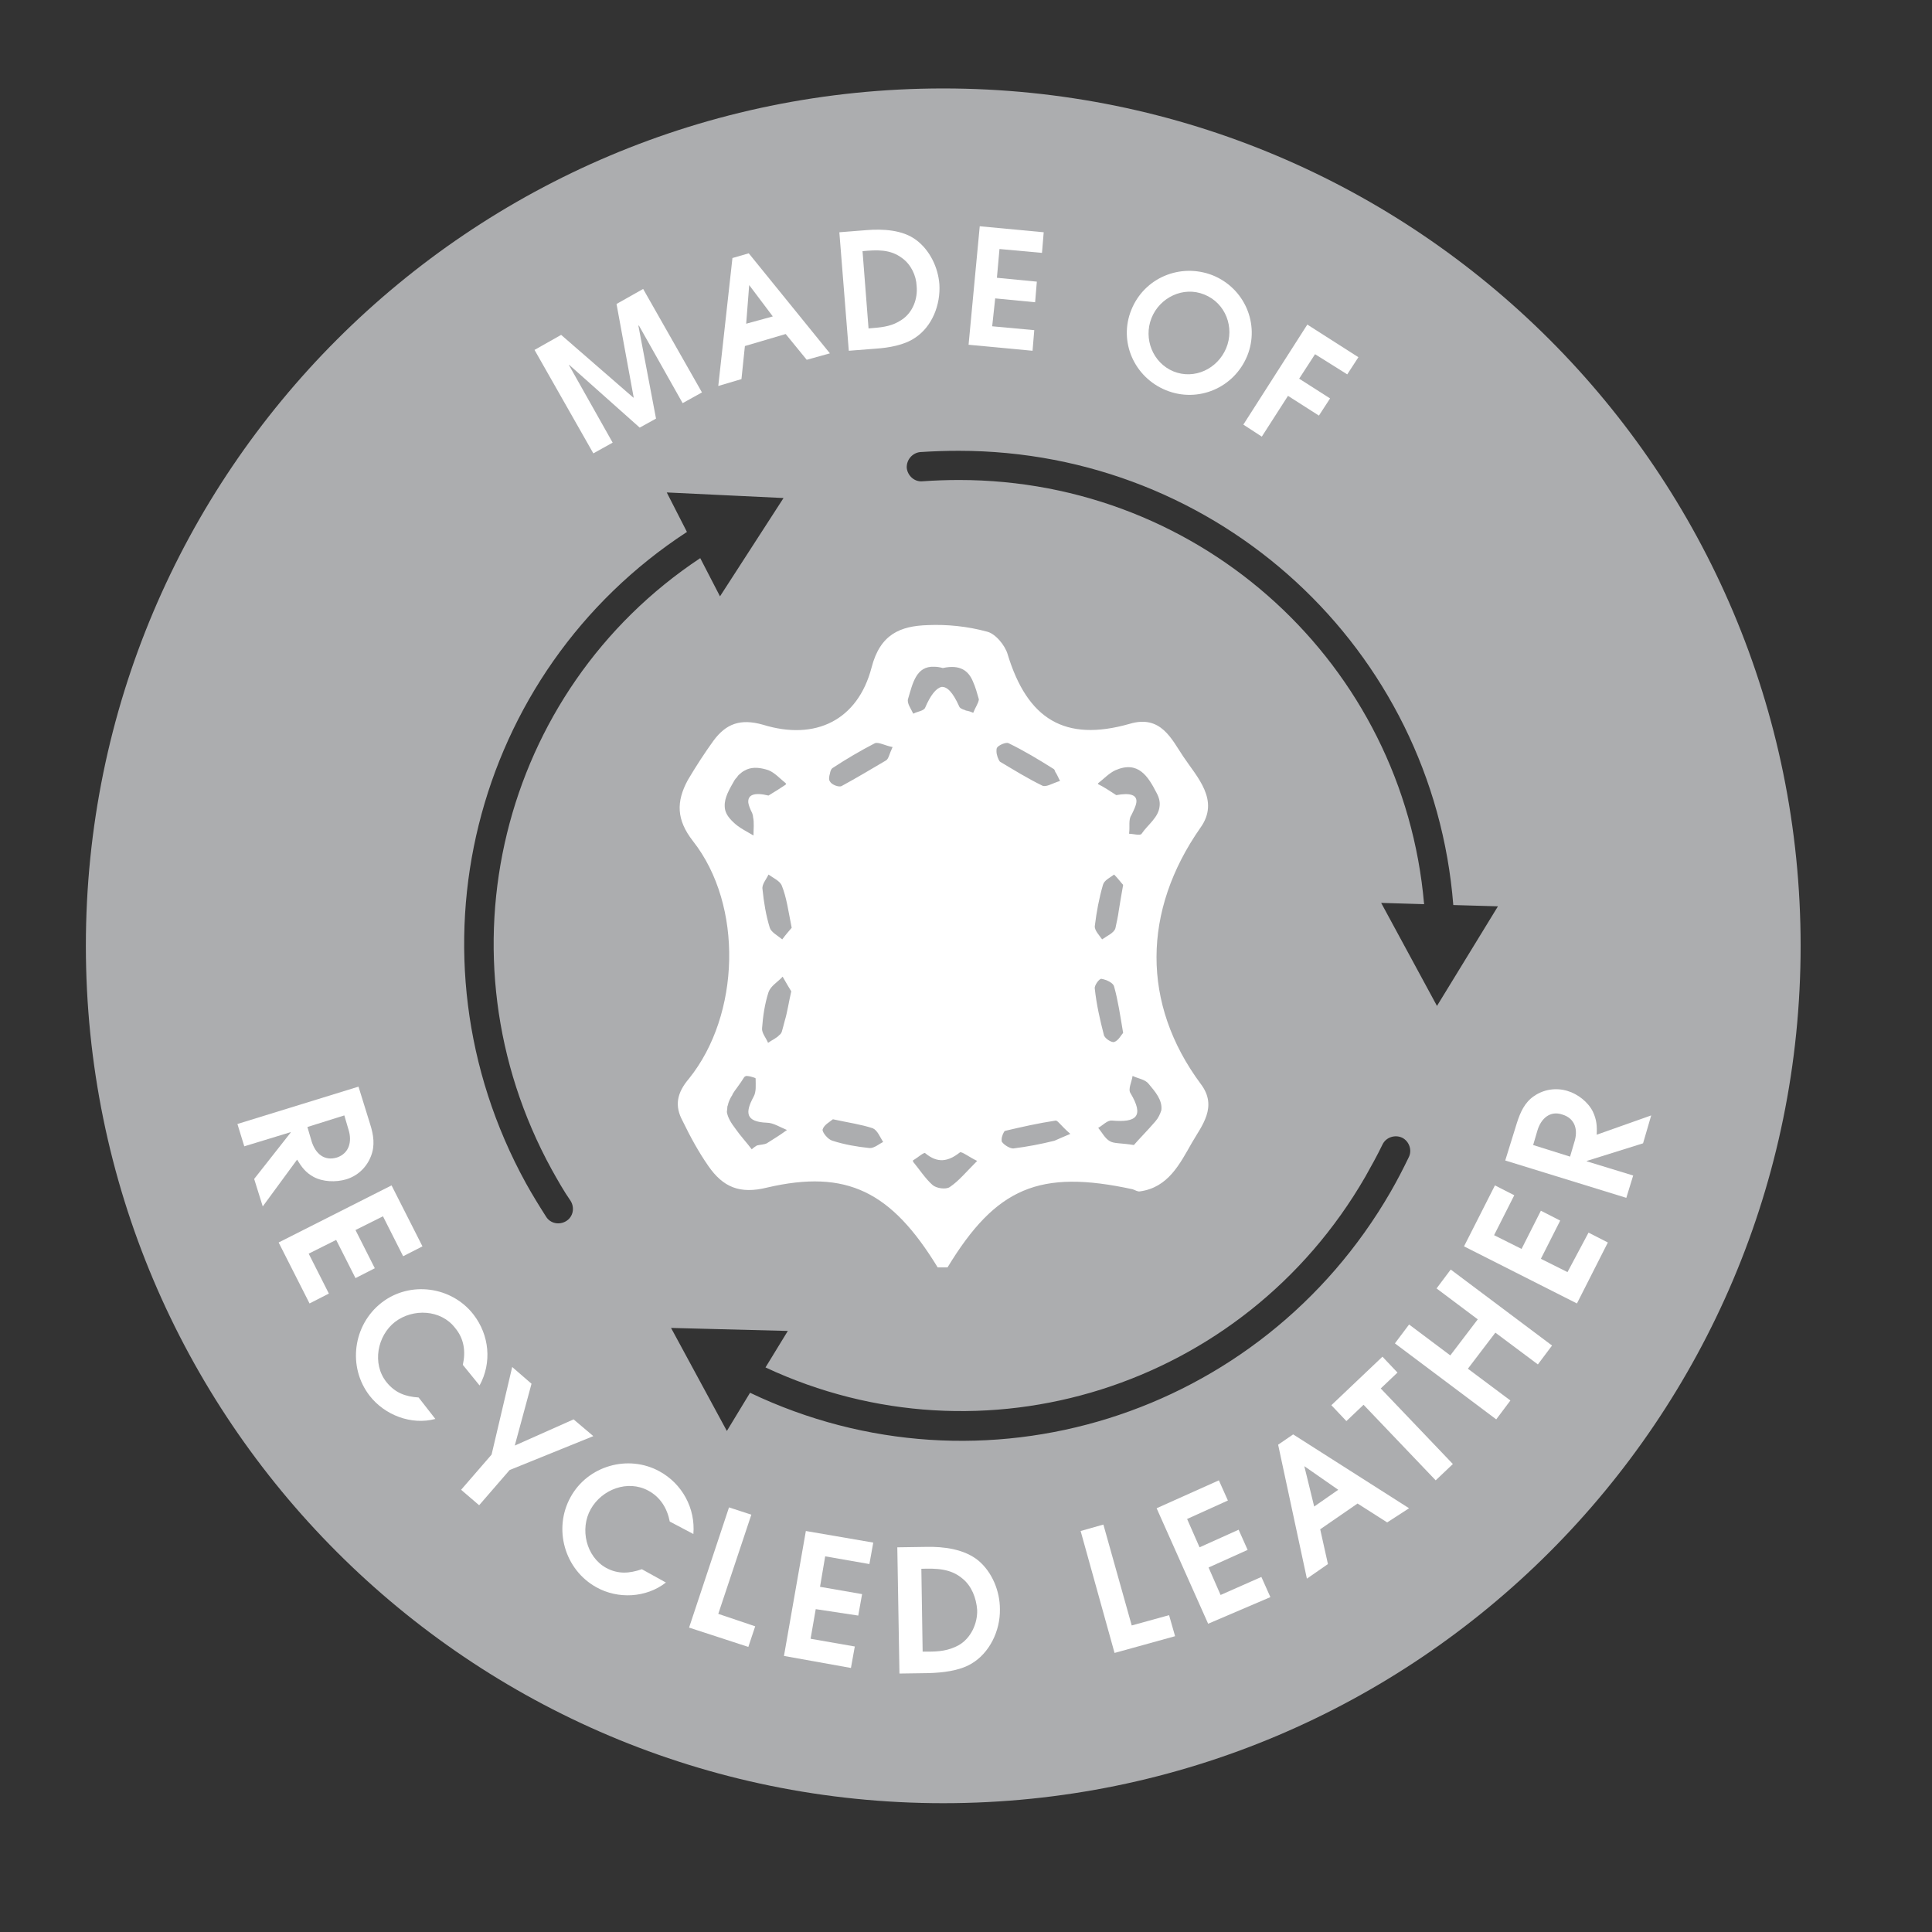 <?xml version="1.0" encoding="utf-8"?>
<!-- Generator: Adobe Illustrator 24.0.0, SVG Export Plug-In . SVG Version: 6.00 Build 0)  -->
<svg version="1.1" id="Calque_1" xmlns="http://www.w3.org/2000/svg" xmlns:xlink="http://www.w3.org/1999/xlink" x="0px" y="0px"
	 viewBox="0 0 45 45" style="enable-background:new 0 0 45 45;" xml:space="preserve">
<rect x="0" y="0" width="45" height="45" fill="#333333" stroke="none"/>
<style type="text/css">
	.st0{fill:#ACADAF;}
	.st1{fill:#FFFFFF;}
</style>
<path class="st0" d="M21.97,2.06C10.94,2.06,2,11,2,22.03S10.94,42,21.97,42C33,42,41.94,33.06,41.94,22.03S33,2.06,21.97,2.06z
	 M12.85,27.24c0.14,0.25,0.28,0.5,0.44,0.73c0.1,0.16,0.06,0.37-0.1,0.47c-0.16,0.1-0.37,0.06-0.47-0.1
	c-0.16-0.25-0.32-0.51-0.47-0.78C9.33,22.25,10.99,15.66,16,12.39l-0.47-0.92l2.72,0.13l-1.48,2.29L16.31,13
	C11.65,16.09,10.12,22.26,12.85,27.24z M32.81,26.96c-0.13,0.27-0.27,0.54-0.42,0.8c-3.03,5.25-9.52,7.26-14.92,4.68l-0.54,0.89
	l-1.3-2.4L18.35,31l-0.52,0.85c5.06,2.37,11.13,0.48,13.97-4.44c0.14-0.25,0.28-0.5,0.4-0.75c0.08-0.17,0.29-0.24,0.46-0.16
	C32.82,26.58,32.9,26.79,32.81,26.96z M33.47,23.43l-1.3-2.4l1,0.03c-0.48-5.57-5.15-9.88-10.83-9.88c-0.28,0-0.57,0.01-0.85,0.03
	c-0.19,0.02-0.35-0.13-0.37-0.31c-0.01-0.19,0.13-0.35,0.31-0.37c0.3-0.02,0.6-0.03,0.9-0.03c6.07,0,11.05,4.62,11.52,10.58
	l1.04,0.03L33.47,23.43z"/>
<path class="st1" d="M27.96,19.28c0.46-0.64-0.08-1.18-0.4-1.66c-0.27-0.4-0.52-0.98-1.25-0.76c-1.51,0.43-2.38-0.11-2.84-1.62
	c-0.06-0.21-0.29-0.49-0.49-0.53c-0.44-0.12-0.92-0.17-1.37-0.15c-0.64,0.02-1.11,0.21-1.31,0.99c-0.32,1.22-1.3,1.71-2.53,1.33
	c-0.53-0.15-0.86-0.02-1.15,0.37c-0.21,0.29-0.41,0.6-0.6,0.92c-0.27,0.5-0.27,0.92,0.12,1.42c1.18,1.5,1.1,4.05-0.09,5.53
	c-0.29,0.34-0.34,0.64-0.15,0.99c0.18,0.37,0.37,0.72,0.6,1.05c0.34,0.49,0.73,0.66,1.37,0.5c1.85-0.43,2.89,0.09,3.97,1.86
	c0.08,0,0.15,0,0.23,0c1.13-1.86,2.14-2.29,4.31-1.82c0.06,0.02,0.12,0.06,0.17,0.05c0.66-0.09,0.93-0.64,1.21-1.13
	c0.23-0.4,0.61-0.84,0.21-1.37C26.58,23.38,26.61,21.21,27.96,19.28z M16.88,18.78c-0.01-0.2,0.11-0.4,0.23-0.61
	c0.02-0.03,0.03-0.04,0.05-0.06c0.02-0.03,0.04-0.06,0.07-0.08c0.03-0.03,0.07-0.06,0.11-0.08c0.02-0.01,0.04-0.02,0.06-0.03
	c0.15-0.06,0.32-0.04,0.5,0.02c0.15,0.06,0.27,0.2,0.41,0.31c0,0-0.01,0-0.01,0.01c0,0,0.01,0.01,0.01,0.01
	c-0.12,0.08-0.26,0.17-0.41,0.26c-0.33-0.08-0.49-0.02-0.47,0.17c0.01,0.06,0.04,0.14,0.09,0.24c0.01,0.03,0.02,0.06,0.02,0.09
	c0.03,0.13,0.01,0.29,0.01,0.43c-0.15-0.09-0.34-0.18-0.47-0.31C16.94,19.02,16.88,18.9,16.88,18.78z M18.33,26.32
	c-0.15,0.11-0.31,0.21-0.47,0.31c-0.06,0.03-0.15,0.03-0.23,0.05c-0.03,0.02-0.08,0.05-0.12,0.09c-0.12-0.16-0.27-0.32-0.38-0.48
	c-0.1-0.13-0.18-0.26-0.2-0.39c0-0.03,0.01-0.06,0.01-0.09c0-0.02,0-0.04,0.01-0.06c0.01-0.02,0.01-0.05,0.02-0.07
	c0.02-0.06,0.05-0.12,0.09-0.18c0,0,0-0.01,0-0.01c0.03-0.05,0.07-0.11,0.11-0.16c0.06-0.08,0.12-0.17,0.17-0.25c0,0,0,0,0.01,0
	c0,0,0.01-0.01,0.01-0.01c0.02-0.03,0.24,0.03,0.24,0.05c0,0.15,0.02,0.31-0.05,0.43c-0.2,0.37-0.18,0.58,0.31,0.6
	c0.15,0,0.32,0.11,0.47,0.17C18.34,26.31,18.33,26.32,18.33,26.32C18.33,26.32,18.33,26.32,18.33,26.32z M18.28,23.77
	c-0.02,0.09-0.05,0.18-0.07,0.26c-0.01,0.03-0.03,0.06-0.06,0.08c-0.06,0.07-0.18,0.12-0.26,0.18c-0.05-0.12-0.15-0.23-0.14-0.34
	c0.02-0.27,0.06-0.56,0.15-0.84c0.05-0.14,0.2-0.23,0.31-0.34l0,0c0-0.01,0.01-0.01,0.02-0.02c0.08,0.14,0.15,0.26,0.2,0.34
	C18.37,23.35,18.34,23.57,18.28,23.77z M18.22,21.88c-0.11-0.09-0.26-0.17-0.29-0.27c-0.09-0.29-0.14-0.6-0.17-0.9
	c-0.02-0.11,0.09-0.23,0.14-0.34c0.11,0.08,0.27,0.15,0.31,0.26c0.11,0.27,0.15,0.58,0.23,0.98C18.39,21.67,18.3,21.77,18.22,21.88z
	 M20.25,26.74c-0.29-0.03-0.58-0.08-0.86-0.17c-0.11-0.03-0.24-0.2-0.23-0.26c0.03-0.11,0.17-0.18,0.24-0.24
	c0.37,0.08,0.66,0.12,0.93,0.21c0.11,0.05,0.17,0.21,0.24,0.32C20.48,26.64,20.36,26.75,20.25,26.74z M20.64,17.71
	c-0.34,0.2-0.69,0.41-1.04,0.6c-0.06,0.03-0.23-0.03-0.27-0.11c-0.03-0.04-0.02-0.11,0-0.18c0.01-0.06,0.03-0.11,0.06-0.13
	c0.32-0.21,0.66-0.41,0.99-0.58c0.09-0.03,0.24,0.06,0.41,0.09C20.71,17.57,20.7,17.67,20.64,17.71z M22.12,27.65
	c-0.09,0.06-0.31,0.03-0.4-0.05c-0.17-0.15-0.31-0.37-0.46-0.55c0,0,0.01,0,0.01-0.01c0,0,0-0.01-0.01-0.01
	c0.11-0.06,0.26-0.2,0.29-0.17c0.29,0.24,0.53,0.2,0.81-0.02c0.05-0.02,0.21,0.11,0.4,0.2C22.5,27.3,22.33,27.51,22.12,27.65z
	 M22.67,16.6c0,0-0.01,0-0.01,0c0,0,0,0,0,0c-0.04-0.02-0.1-0.04-0.16-0.05c-0.01,0-0.02-0.01-0.02-0.01
	c-0.07-0.02-0.13-0.05-0.14-0.09c-0.15-0.33-0.28-0.46-0.41-0.45c-0.13,0.03-0.26,0.2-0.38,0.48c-0.03,0.08-0.18,0.09-0.27,0.14
	c0,0,0,0,0,0c0,0-0.01,0-0.01,0c-0.05-0.11-0.15-0.24-0.12-0.34c0.11-0.37,0.19-0.77,0.61-0.75c0.06,0,0.13,0.01,0.2,0.03
	c0.41-0.09,0.6,0.07,0.7,0.31c0.06,0.13,0.1,0.28,0.14,0.42C22.79,16.38,22.71,16.49,22.67,16.6z M23.21,17.5
	c0-0.03,0-0.06,0.01-0.08c0.03-0.06,0.21-0.14,0.27-0.11c0.37,0.18,0.7,0.38,1.05,0.6c0.02,0.01,0.03,0.04,0.04,0.07
	c0.03,0.04,0.06,0.11,0.11,0.21c-0.17,0.05-0.32,0.15-0.41,0.11c-0.35-0.17-0.67-0.37-0.99-0.56C23.25,17.69,23.21,17.58,23.21,17.5
	z M24.56,26.57c-0.32,0.08-0.64,0.14-0.96,0.18c-0.08,0-0.21-0.08-0.26-0.15c-0.01-0.01-0.01-0.03-0.01-0.06
	c0-0.07,0.05-0.19,0.08-0.2c0.38-0.09,0.78-0.18,1.18-0.24c0.05,0,0.12,0.12,0.34,0.31C24.77,26.48,24.67,26.52,24.56,26.57z
	 M25.57,18.25c0.14-0.11,0.26-0.24,0.41-0.31c0.53-0.23,0.76,0.14,0.96,0.53c0.06,0.11,0.08,0.21,0.07,0.3
	c-0.02,0.27-0.28,0.44-0.42,0.65c-0.03,0.05-0.2,0-0.29,0c0,0,0-0.01,0-0.02l0,0c0.02-0.14-0.02-0.31,0.05-0.41
	c0.07-0.14,0.12-0.25,0.12-0.33c0-0.14-0.14-0.2-0.47-0.14c-0.14-0.09-0.27-0.18-0.43-0.26c0,0,0.01-0.01,0.01-0.01
	C25.57,18.25,25.57,18.25,25.57,18.25z M25.69,20.61c0.03-0.11,0.17-0.17,0.26-0.24c0.09,0.09,0.17,0.2,0.21,0.24
	c-0.04,0.22-0.07,0.41-0.1,0.59c-0.02,0.15-0.05,0.28-0.08,0.42c-0.03,0.11-0.2,0.18-0.31,0.26c-0.06-0.09-0.18-0.21-0.17-0.31
	C25.54,21.24,25.6,20.92,25.69,20.61z M25.66,22.8c0.11,0.02,0.27,0.09,0.29,0.18c0.09,0.32,0.14,0.66,0.21,1.08
	c-0.05,0.05-0.11,0.18-0.21,0.21c-0.06,0.02-0.23-0.09-0.24-0.17c-0.09-0.35-0.17-0.7-0.21-1.07C25.48,22.96,25.61,22.78,25.66,22.8
	z M26.91,26.12c-0.18,0.21-0.38,0.41-0.5,0.55c-0.31-0.05-0.46-0.03-0.56-0.09c-0.11-0.06-0.18-0.2-0.27-0.31
	c0.11-0.06,0.21-0.18,0.32-0.17c0.56,0.05,0.76-0.09,0.43-0.64c-0.06-0.09,0.03-0.26,0.05-0.4c0.12,0.06,0.29,0.08,0.37,0.18
	c0.15,0.18,0.33,0.38,0.3,0.62C27.02,25.95,26.98,26.04,26.91,26.12z"/>
<g>
	<g>
		<path class="st1" d="M15.9,9.39l-1.02-1.81l-0.01,0.01l0.41,2.16l-0.38,0.21l-1.64-1.46l-0.01,0l1.02,1.81l-0.45,0.25l-1.37-2.41
			l0.62-0.35l1.68,1.46l0.01,0l-0.4-2.18l0.62-0.35l1.37,2.41L15.9,9.39z"/>
		<path class="st1" d="M18.79,8.38l-0.49-0.6l-0.95,0.28l-0.08,0.77l-0.54,0.16l0.33-2.98l0.38-0.11l1.89,2.33L18.79,8.38z
			 M17.45,6.64L17.45,6.64l-0.07,0.9L18,7.37L17.45,6.64z"/>
		<path class="st1" d="M21.31,7.87c-0.25,0.17-0.61,0.23-0.9,0.25l-0.64,0.05l-0.22-2.76l0.63-0.05c0.38-0.03,0.84-0.01,1.16,0.23
			c0.32,0.24,0.51,0.64,0.54,1.03C21.91,7.1,21.71,7.61,21.31,7.87z M21.01,6.01c-0.28-0.21-0.59-0.19-0.92-0.16l0.14,1.8l0.11-0.01
			c0.25-0.02,0.45-0.05,0.66-0.19c0.26-0.17,0.38-0.49,0.35-0.79C21.34,6.42,21.22,6.16,21.01,6.01z"/>
		<path class="st1" d="M22.56,8.03l0.26-2.76l1.49,0.14l-0.04,0.48L23.28,5.8l-0.06,0.67l0.93,0.09l-0.04,0.48l-0.93-0.09L23.11,7.6
			l0.98,0.09l-0.04,0.48L22.56,8.03z"/>
		<path class="st1" d="M27.16,9.09c-0.74-0.3-1.11-1.13-0.81-1.87c0.3-0.75,1.14-1.1,1.89-0.81c0.75,0.3,1.11,1.14,0.81,1.88
			C28.74,9.04,27.9,9.39,27.16,9.09z M28.05,6.86c-0.49-0.2-1.04,0.07-1.23,0.55c-0.19,0.48,0.03,1.04,0.51,1.24
			c0.49,0.2,1.03-0.06,1.23-0.54C28.76,7.63,28.55,7.06,28.05,6.86z"/>
		<path class="st1" d="M30.63,8.25l-0.37,0.57l0.72,0.46l-0.26,0.4l-0.72-0.46l-0.61,0.95l-0.43-0.28l1.49-2.33l1.19,0.76l-0.26,0.4
			L30.63,8.25z"/>
	</g>
</g>
<g>
	<g>
		<path class="st1" d="M5.92,27.46l0.85-1.08l0-0.01L5.69,26.7l-0.16-0.52l2.82-0.87l0.27,0.87c0.08,0.25,0.12,0.5,0.02,0.75
			c-0.1,0.26-0.31,0.46-0.58,0.54c-0.24,0.07-0.54,0.06-0.76-0.06c-0.18-0.1-0.27-0.22-0.38-0.4l-0.8,1.09L5.92,27.46z M8.12,26.32
			l-0.1-0.34l-0.86,0.27l0.1,0.34c0.09,0.28,0.29,0.46,0.59,0.37C8.14,26.86,8.2,26.58,8.12,26.32z"/>
		<path class="st1" d="M6.49,28.94l2.63-1.33l0.72,1.42l-0.45,0.23l-0.47-0.93l-0.64,0.32l0.45,0.89l-0.45,0.23l-0.45-0.89
			L7.19,29.2l0.47,0.93l-0.45,0.23L6.49,28.94z"/>
		<path class="st1" d="M10.78,31.79c0.07-0.31,0.03-0.61-0.18-0.86c-0.33-0.43-0.98-0.46-1.4-0.14C8.79,31.11,8.66,31.76,9,32.19
			c0.2,0.25,0.44,0.34,0.75,0.36l0.39,0.5c-0.56,0.15-1.18-0.09-1.53-0.54c-0.52-0.67-0.39-1.65,0.28-2.17
			c0.66-0.51,1.63-0.38,2.14,0.28c0.37,0.48,0.43,1.12,0.14,1.65L10.78,31.79z"/>
		<path class="st1" d="M11.87,34.24l-0.71,0.82l-0.42-0.36l0.71-0.82l0.48-2.04l0.45,0.39l-0.39,1.44l1.37-0.61l0.46,0.39
			L11.87,34.24z"/>
		<path class="st1" d="M15.6,35.44c-0.06-0.31-0.22-0.57-0.5-0.72c-0.48-0.26-1.08-0.03-1.34,0.43c-0.26,0.46-0.11,1.11,0.36,1.37
			c0.28,0.15,0.54,0.13,0.83,0.03l0.56,0.31c-0.46,0.36-1.12,0.39-1.62,0.11c-0.74-0.41-1.01-1.36-0.6-2.1c0.4-0.73,1.34-1,2.07-0.6
			c0.53,0.29,0.84,0.86,0.79,1.46L15.6,35.44z"/>
		<path class="st1" d="M16.05,37.91l0.93-2.8l0.52,0.17l-0.77,2.31l0.86,0.29l-0.16,0.48L16.05,37.91z"/>
		<path class="st1" d="M18.26,38.57l0.51-2.91l1.57,0.27l-0.09,0.5l-1.03-0.18l-0.12,0.71l0.98,0.17l-0.09,0.5L19,37.48l-0.12,0.69
			l1.03,0.18l-0.09,0.5L18.26,38.57z"/>
		<path class="st1" d="M22.61,38.76c-0.28,0.16-0.66,0.2-0.98,0.21l-0.68,0.01l-0.05-2.94l0.67-0.01c0.41-0.01,0.89,0.05,1.22,0.32
			c0.32,0.27,0.5,0.71,0.5,1.13C23.3,37.98,23.05,38.51,22.61,38.76z M22.42,36.77c-0.28-0.24-0.62-0.24-0.96-0.23l0.03,1.93l0.12,0
			c0.26,0,0.48-0.02,0.72-0.15c0.28-0.16,0.44-0.5,0.43-0.82C22.74,37.22,22.63,36.94,22.42,36.77z"/>
		<path class="st1" d="M25.96,38.5l-0.79-2.84l0.53-0.15l0.66,2.35l0.87-0.24l0.14,0.49L25.96,38.5z"/>
		<path class="st1" d="M28.14,37.82l-1.2-2.69l1.45-0.65l0.21,0.47l-0.95,0.43l0.29,0.66l0.91-0.41l0.21,0.47l-0.91,0.41l0.28,0.64
			l0.95-0.42l0.21,0.47L28.14,37.82z"/>
		<path class="st1" d="M32.31,35.46l-0.69-0.44l-0.87,0.6l0.18,0.81l-0.49,0.34l-0.67-3.12l0.35-0.24l2.7,1.72L32.31,35.46z
			 M30.38,34.15L30.38,34.15l0.23,0.94l0.56-0.39L30.38,34.15z"/>
		<path class="st1" d="M32.16,32.34l1.68,1.76l-0.4,0.38l-1.68-1.76l-0.4,0.38l-0.35-0.37l1.19-1.13l0.35,0.37L32.16,32.34z"/>
		<path class="st1" d="M35.82,31.78l-0.99-0.74l-0.64,0.84l0.99,0.74l-0.33,0.44l-2.36-1.77l0.33-0.44l0.96,0.72l0.64-0.84
			l-0.96-0.72l0.33-0.44l2.36,1.77L35.82,31.78z"/>
		<path class="st1" d="M36.73,30.36l-2.63-1.33l0.72-1.42l0.45,0.23l-0.47,0.93l0.64,0.32l0.45-0.89l0.45,0.23l-0.45,0.89l0.62,0.31
			L37,28.71l0.45,0.23L36.73,30.36z"/>
		<path class="st1" d="M38.27,26.63l-1.31,0.41l0,0.01l1.08,0.33l-0.16,0.52l-2.82-0.87l0.27-0.87c0.08-0.25,0.18-0.48,0.4-0.63
			c0.23-0.16,0.52-0.2,0.78-0.12c0.24,0.07,0.48,0.26,0.59,0.48c0.09,0.19,0.1,0.34,0.09,0.54l1.27-0.45L38.27,26.63z M35.81,26.33
			l-0.1,0.34l0.86,0.27l0.1-0.34c0.09-0.28,0.02-0.55-0.28-0.64C36.1,25.86,35.89,26.06,35.81,26.33z"/>
	</g>
</g>
</svg>
